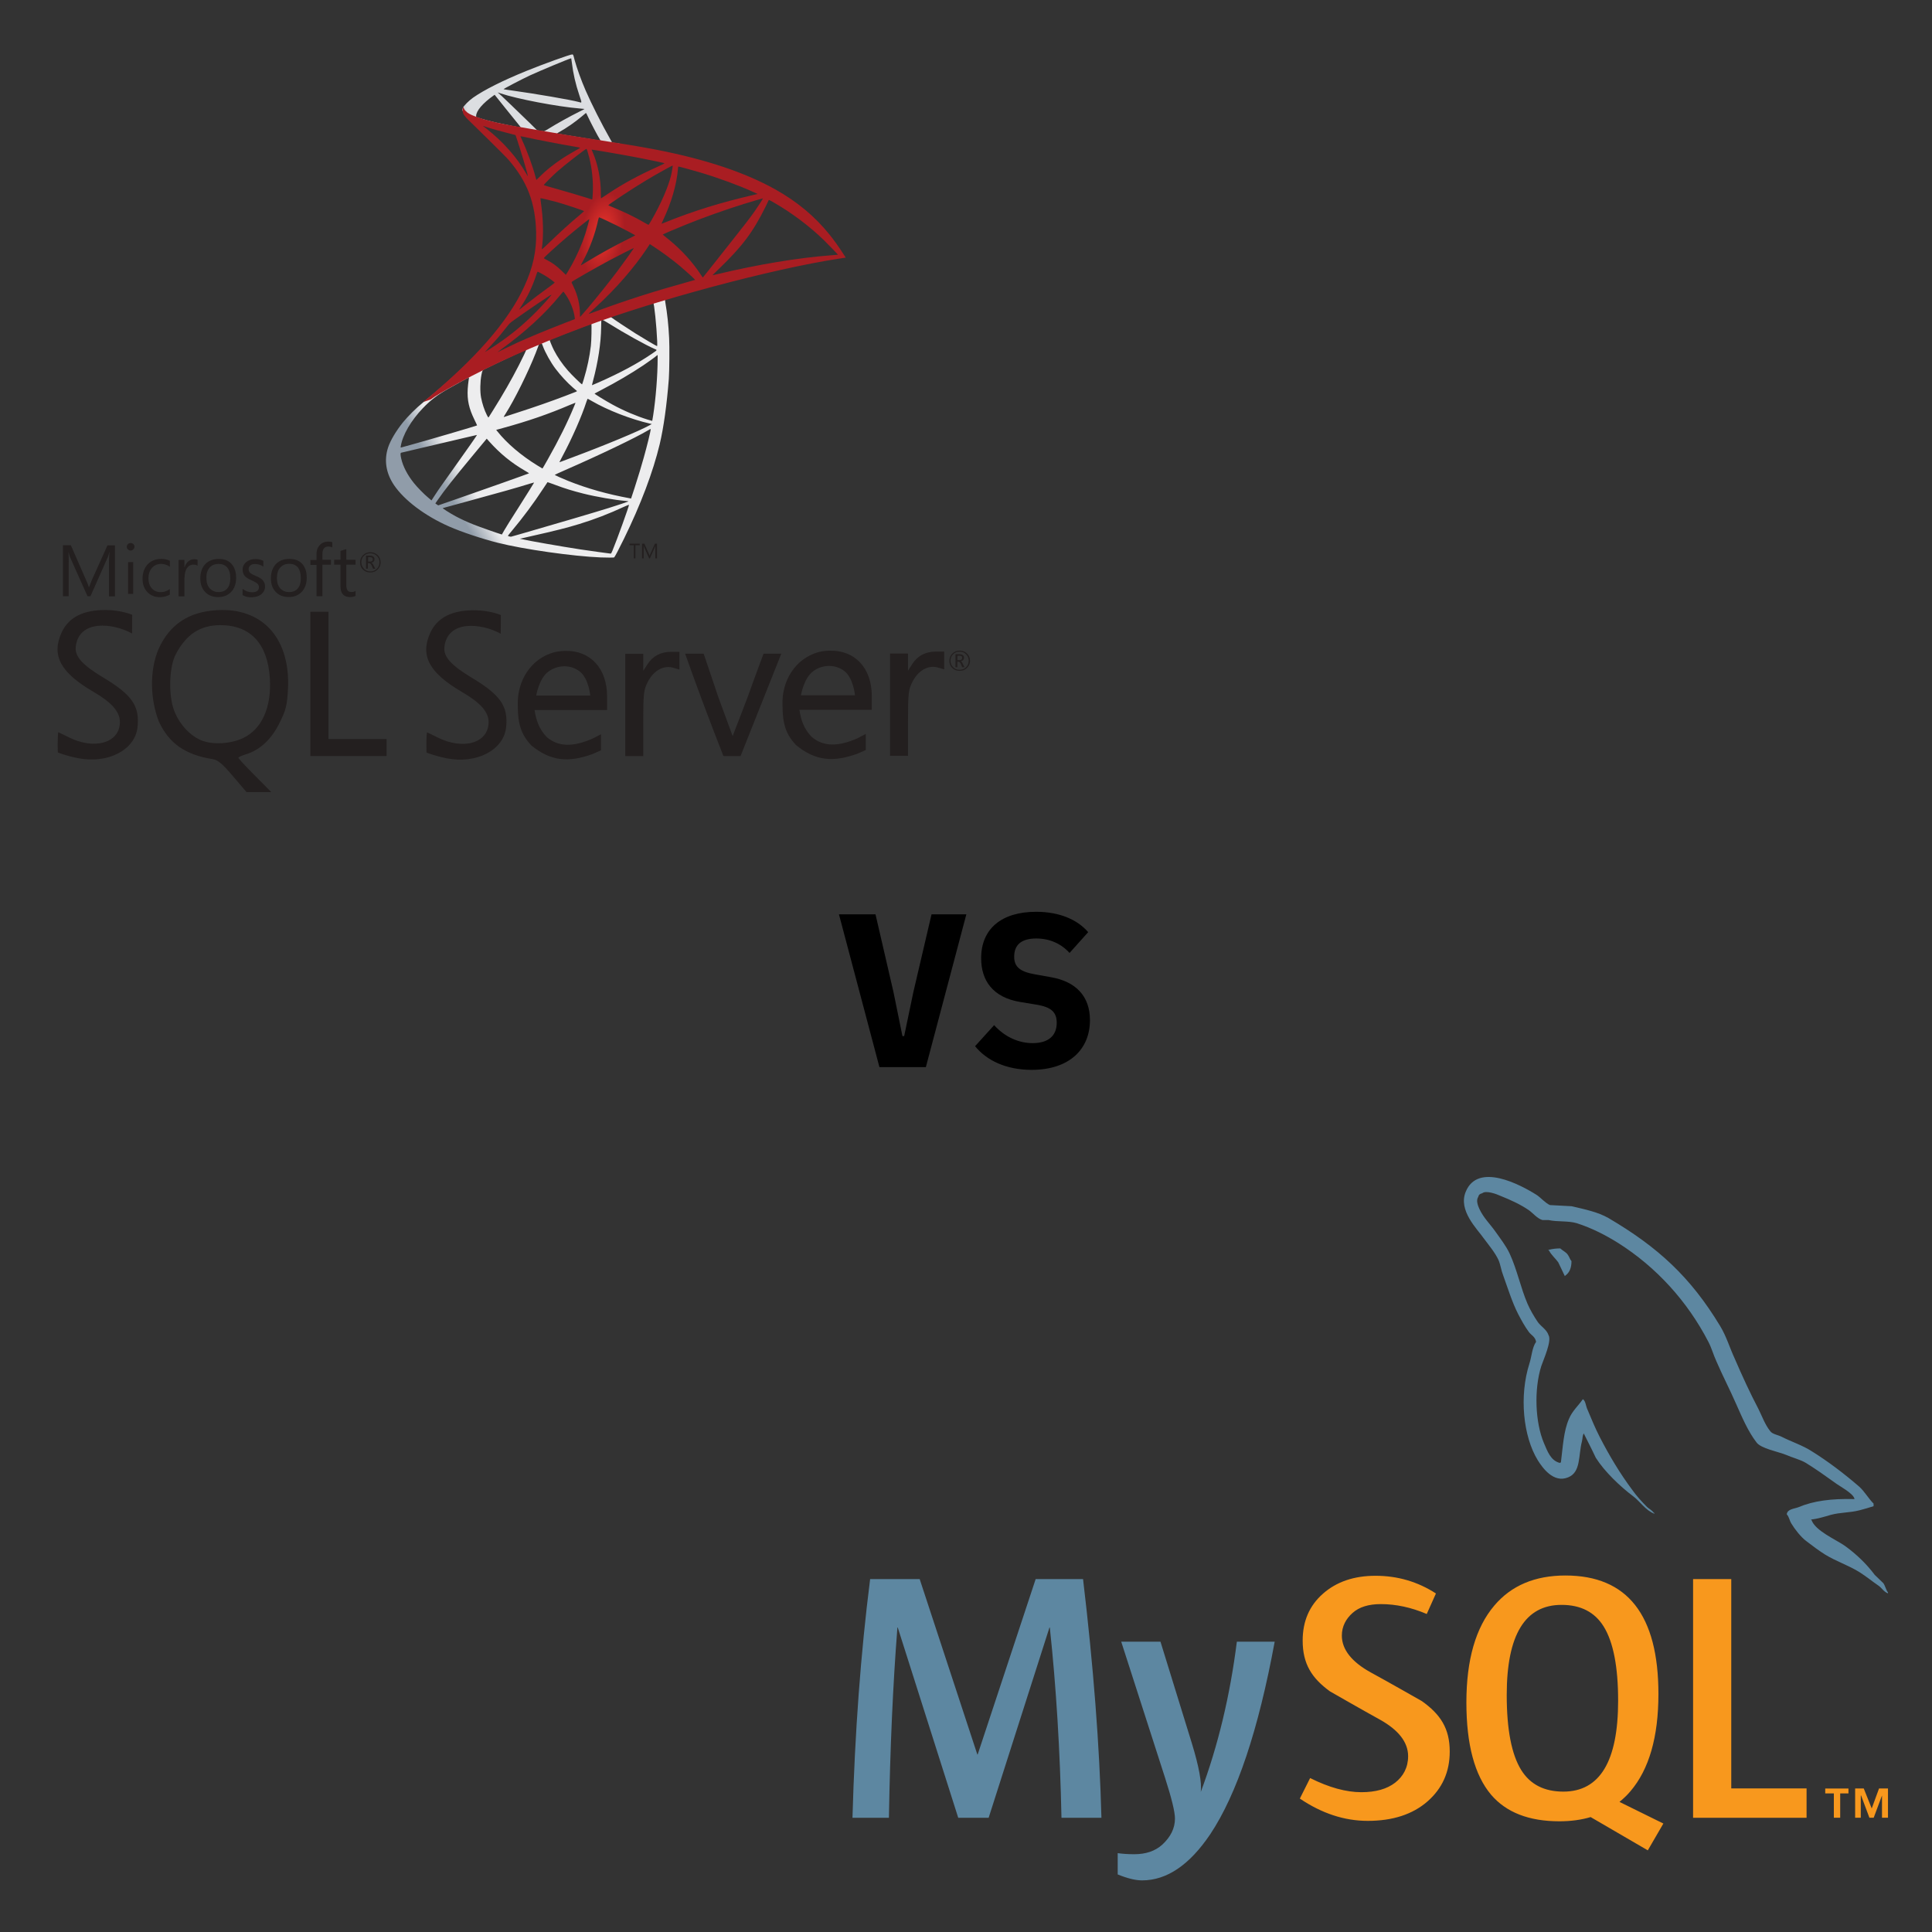 <?xml version="1.0" encoding="utf-8"?>
<!-- Generator: Adobe Illustrator 26.0.0, SVG Export Plug-In . SVG Version: 6.00 Build 0)  -->
<svg version="1.1" id="Capa_1" xmlns="http://www.w3.org/2000/svg" xmlns:xlink="http://www.w3.org/1999/xlink" x="0px" y="0px"
	 viewBox="0 0 500 500" style="enable-background:new 0 0 500 500;" xml:space="preserve">
<rect x="0" y="0" width="500" height="500" fill="#333333" stroke="none"/>
<style type="text/css">
	.st0{fill:url(#SVGID_1_);}
	.st1{fill:url(#SVGID_00000016075179919116204050000013102166751248975785_);}
	.st2{fill:url(#SVGID_00000119103388937553057040000010028128262004666558_);}
	.st3{fill:#231F1F;}
	.st4{fill:#5D87A1;}
	.st5{fill:#F8981D;}
</style>
<g transform="matrix(.569 0 0 .569 199.451 -82.735)">
	
		<linearGradient id="SVGID_1_" gradientUnits="userSpaceOnUse" x1="-20085.865" y1="-17051.791" x2="-20006.447" y2="-17098.719" gradientTransform="matrix(0.119 0 0 0.119 2244.451 2401.062)">
		<stop  offset="0" style="stop-color:#909CA9"/>
		<stop  offset="1" style="stop-color:#EDEDEE"/>
	</linearGradient>
	<path class="st0" d="M-42.96,276.99l-45.83,14.97l-39.87,17.6l-11.16,2.94c-2.84,2.7-5.82,5.44-9.04,8.21
		c-3.53,3.05-6.82,5.82-9.35,7.83c-2.81,2.22-6.96,6.37-9.08,9.01c-3.15,3.95-5.65,8.14-6.72,11.36c-1.91,5.82-0.97,11.71,2.7,17.15
		c4.71,6.93,14.1,13.99,25.05,18.81c5.58,2.46,14.97,5.61,22.03,7.38c11.74,2.98,34.47,6.2,46.97,6.69c2.53,0.1,5.92,0.1,6.06,0
		c0.28-0.17,2.22-3.88,4.47-8.49c7.69-15.69,13.23-30.42,16.25-42.99c1.8-7.62,3.22-17.77,4.16-29.79
		c0.24-3.36,0.35-14.62,0.14-18.43c-0.31-6.24-0.87-11.29-1.73-16.25c-0.14-0.73-0.17-1.39-0.1-1.42c0.14-0.1,0.55-0.24,6.2-1.87
		L-42.96,276.99L-42.96,276.99L-42.96,276.99L-42.96,276.99z M-53.42,283.12c0.42,0,1.52,10.63,1.8,17.36
		c0.07,1.42,0.03,2.36-0.03,2.36c-0.28,0-5.85-3.29-9.84-5.78c-3.46-2.18-10.05-6.55-11.09-7.38c-0.35-0.24-0.31-0.28,2.53-1.25
		C-65.23,286.8-53.8,283.12-53.42,283.12z M-76.77,290.82c0.31,0,1.11,0.45,3.01,1.63c7.14,4.47,16.84,9.87,20.99,11.67
		c1.28,0.55,1.42,0.35-1.52,2.36c-6.3,4.3-14.17,8.52-23.8,12.78c-1.7,0.76-3.12,1.35-3.15,1.35c-0.07,0,0.14-0.87,0.42-1.91
		c2.32-8.63,3.64-17.36,3.71-24.35c0.03-3.46,0.03-3.46,0.35-3.57C-76.84,290.82-76.8,290.82-76.77,290.82L-76.77,290.82z
		 M-81.58,292.65c0.21,0.21,0.07,7.97-0.21,10.08c-0.62,5.06-1.59,9.77-3.19,15.07c-0.38,1.28-0.73,2.36-0.8,2.42
		c-0.14,0.17-4.89-4.47-6.44-6.27c-2.7-3.12-4.81-6.24-6.37-9.28c-0.8-1.56-2.04-4.61-1.94-4.71
		C-99.98,299.58-81.72,292.51-81.58,292.65L-81.58,292.65z M-104.24,301.55c0.03,0,0.07,0,0.1,0.03c0.07,0.07,0.31,0.62,0.52,1.25
		c1.11,3.01,3.6,7.45,5.75,10.29c2.36,3.12,5.44,6.44,8,8.63c0.83,0.69,1.59,1.35,1.7,1.45c0.21,0.21,0.28,0.17-5.37,2.32
		c-6.55,2.49-13.68,4.99-21.86,7.62c-1.95,0.63-3.9,1.26-5.85,1.91c-0.31,0.1-0.21-0.07,0.69-1.49
		c4.05-6.34,10.22-18.78,13.68-27.58c0.59-1.52,1.18-3.05,1.28-3.39c0.14-0.49,0.31-0.66,0.76-0.9
		C-104.58,301.62-104.34,301.55-104.24,301.55L-104.24,301.55z M-111.17,304.43c0.1,0.07-1.66,3.78-3.4,7.17
		c-3.36,6.55-7.03,12.99-11.95,20.82c-0.83,1.35-1.63,2.6-1.73,2.74c-0.17,0.24-0.24,0.17-0.8-0.9c-1.18-2.32-2.15-5.3-2.67-8.04
		c-0.52-2.7-0.42-7.41,0.17-10.32c0.45-2.15,0.42-2.11,1.45-2.63C-125.65,311.01-111.3,304.29-111.17,304.43L-111.17,304.43z
		 M-51.41,306.85v1.45c0,7.73-0.83,18.33-2.04,26.05c-0.21,1.35-0.38,2.46-0.42,2.49c0,0-1-0.28-2.18-0.62
		c-5.2-1.63-10.84-4.02-15.94-6.82c-3.36-1.84-8.24-4.85-8.11-4.99c0.03-0.03,1.49-0.8,3.19-1.7c6.79-3.53,13.3-7.34,18.95-11.12
		c2.11-1.42,5.3-3.71,5.99-4.33L-51.41,306.85L-51.41,306.85z M-137.32,317.11c0.14,0,0.1,0.28-0.1,1.52
		c-0.14,0.9-0.31,2.56-0.38,3.71c-0.28,5.06,0.55,8.8,3.05,13.93c0.69,1.42,1.25,2.6,1.21,2.63c-0.24,0.21-23.18,6.93-30.38,8.9
		c-2.15,0.59-4.02,1.11-4.16,1.14c-0.24,0.07-0.28,0.04-0.17-0.55c0.8-5.09,4.68-11.74,10.08-17.36c3.6-3.74,6.48-5.92,11.4-8.73
		c3.53-2.01,8.97-5.02,9.39-5.16C-137.39,317.11-137.36,317.11-137.32,317.11L-137.32,317.11z M-83.28,326.77
		c0.03-0.03,0.87,0.42,1.87,1c7.41,4.3,17.74,8.28,26.54,10.32l0.8,0.17l-1.11,0.62c-4.61,2.56-19.75,8.87-35.23,14.65
		c-2.25,0.83-4.47,1.66-4.89,1.84c-0.42,0.17-0.8,0.28-0.8,0.24c0-0.04,0.62-1.25,1.42-2.74c4.33-8.11,8.7-17.98,10.91-24.84
		C-83.49,327.4-83.31,326.81-83.28,326.77L-83.28,326.77z M-88.79,328.57c0.04,0.04-0.24,0.76-0.59,1.59
		c-3.01,7.31-6.96,15.28-12.02,24.22c-1.28,2.29-2.36,4.12-2.39,4.12c-0.03,0-1.07-0.62-2.32-1.39
		c-7.34-4.5-13.86-10.05-18.12-15.42l-0.62-0.76l3.15-0.87c11.29-3.08,20.89-6.41,30.42-10.5
		C-89.93,329.03-88.82,328.57-88.79,328.57z M-54.56,340.53C-54.56,340.53-54.53,340.56-54.56,340.53c0.03,0.8-1.73,7.93-3.19,13.09
		c-1.21,4.33-2.25,7.73-4.16,13.72c-0.83,2.63-1.56,4.82-1.59,4.82c-0.03,0-0.24-0.03-0.45-0.1c-10.29-1.87-19.5-4.47-28.16-7.93
		c-2.43-0.97-5.89-2.53-6.1-2.7c-0.07-0.07,2.01-1.04,4.64-2.18c15.76-6.89,32.11-14.72,37.73-18.08
		C-55.18,340.73-54.66,340.53-54.56,340.53L-54.56,340.53z M-133.58,343.23c0.07,0.07-4.33,6.41-10.5,15.03
		c-2.15,3.01-4.64,6.55-5.58,7.86c-0.94,1.32-2.36,3.4-3.15,4.64l-1.46,2.25l-1.56-1.32c-1.84-1.52-5.02-4.78-6.44-6.58
		c-2.98-3.71-4.99-7.62-5.79-11.19c-0.38-1.66-0.38-2.49-0.04-2.6c0.52-0.14,9.77-2.32,18.43-4.33c4.82-1.11,10.39-2.42,12.4-2.91
		C-135.24,343.61-133.61,343.23-133.58,343.23L-133.58,343.23z M-129.15,344.93l1.11,1.25c4.99,5.58,10.08,9.7,16.25,13.3
		c1.11,0.62,1.94,1.18,1.87,1.21c-0.24,0.17-21.41,7.69-31.21,11.08c-5.51,1.94-10.05,3.5-10.08,3.5c-0.03,0-0.35-0.21-0.69-0.45
		l-0.62-0.45l1-1.45c3.26-4.71,7.34-9.87,16.25-20.61L-129.15,344.93L-129.15,344.93z M-101.5,364.71c0.03-0.03,1.56,0.52,3.43,1.21
		c4.5,1.7,8.07,2.77,12.85,3.98c5.89,1.49,14.41,2.94,19.43,3.36c0.76,0.07,1.18,0.14,1.04,0.24c-0.24,0.14-5.33,1.84-9.08,3.01
		c-5.96,1.87-24.15,7.24-38.97,11.5c-2.74,0.8-5.09,1.46-5.23,1.49c-0.35,0.07-1.49-0.24-1.49-0.38c0-0.07,0.83-1.14,1.84-2.32
		c4.99-5.96,9.94-12.61,14.06-18.91C-102.47,366.16-101.5,364.74-101.5,364.71L-101.5,364.71z M-107.6,364.88
		c0.03,0.03-2.42,3.98-6.72,10.77c-1.84,2.88-3.88,6.13-4.61,7.27c-0.69,1.11-1.73,2.84-2.32,3.81l-1,1.77l-0.52-0.14
		c-1.25-0.35-10.01-3.43-12.33-4.37c-2.88-1.14-5.85-2.53-8.07-3.71c-2.77-1.49-6.24-3.71-5.96-3.78c0.07-0.03,4.82-1.32,10.53-2.88
		c15.17-4.12,23.59-6.51,29.1-8.24C-108.5,365.09-107.63,364.85-107.6,364.88L-107.6,364.88z M-64.47,375h0.03
		c0.14,0.35-5.47,15.94-7.52,20.85c-0.45,1.11-0.62,1.39-0.87,1.35c-0.59-0.03-8.73-1.18-13.68-1.9
		c-8.63-1.32-23.11-3.85-26.74-4.68l-0.83-0.17l5.16-1.18c11.09-2.49,16.42-3.85,21.82-5.51c6.82-2.08,13.58-4.68,20.4-7.86
		C-65.61,375.41-64.71,375.03-64.47,375L-64.47,375z"/>
	
		<linearGradient id="SVGID_00000155133579718085043660000001842538774590028672_" gradientUnits="userSpaceOnUse" x1="-20082.732" y1="-18606.18" x2="-20018.83" y2="-18606.18" gradientTransform="matrix(0.119 0 0 0.119 2244.451 2401.062)">
		<stop  offset="0" style="stop-color:#939FAB"/>
		<stop  offset="1" style="stop-color:#DCDEE1"/>
	</linearGradient>
	<path style="fill:url(#SVGID_00000155133579718085043660000001842538774590028672_);" d="M-90.21,170.15
		c-0.76-0.1-13.06,4.33-20.99,7.55c-10.7,4.37-19.02,8.52-24.15,12.12c-1.91,1.35-4.3,3.74-4.68,4.68
		c-0.14,0.35-0.21,0.76-0.21,1.18l4.64,4.4l11.05,3.53l26.29,4.71l30.07,5.16l0.31-2.6c-0.1,0-0.17-0.03-0.28-0.03l-3.95-0.62
		l-0.8-1.42c-4.09-7.21-8.59-16.14-11.22-22.17c-2.04-4.68-3.98-10.08-5.06-13.96C-89.76,170.33-89.83,170.19-90.21,170.15
		L-90.21,170.15L-90.21,170.15L-90.21,170.15z M-90.76,171.92h0.04c0.03,0.03,0.17,1,0.31,2.15c0.59,4.85,1.66,9.53,3.36,14.58
		c1.28,3.81,1.28,3.6-0.21,3.15c-3.53-0.97-19.36-3.71-30.83-5.3c-1.84-0.24-3.4-0.49-3.4-0.52c-0.14-0.14,8.28-4.54,11.99-6.27
		C-104.76,177.53-91.73,172.1-90.76,171.92L-90.76,171.92z M-124.16,187.44l1.35,0.45c7.34,2.49,25.81,6.03,35.99,6.86
		c1.14,0.1,2.11,0.21,2.15,0.21c0.03,0.03-0.93,0.55-2.18,1.14c-4.92,2.46-10.32,5.47-14.06,7.79c-1.11,0.69-2.11,1.25-2.25,1.25
		c-0.14,0-0.87-0.14-1.63-0.24l-1.39-0.21l-3.46-3.4c-6.1-5.92-10.88-10.5-12.71-12.23L-124.16,187.44z M-125.54,188.52l4.88,6.1
		c2.67,3.36,5.37,6.65,5.96,7.38c0.59,0.73,1.07,1.32,1.04,1.35c-0.14,0.1-7.07-1.25-10.74-2.08c-3.78-0.87-5.33-1.28-7.66-2.01
		l-1.91-0.62v-0.49c0.03-2.32,2.98-5.79,7.97-9.32L-125.54,188.52L-125.54,188.52z M-84.04,196.83c0.14,0,0.31,0.31,0.73,1.25
		c1.18,2.6,4.85,9.6,5.75,10.95c0.28,0.45,0.76,0.49-4.12-0.31c-11.74-1.91-15.52-2.53-15.52-2.6c0-0.03,0.35-0.28,0.8-0.52
		c3.64-2.01,7.31-4.57,10.57-7.31c0.8-0.66,1.52-1.28,1.66-1.39C-84.15,196.83-84.08,196.8-84.04,196.83L-84.04,196.83z"/>
	
		<radialGradient id="SVGID_00000170252610354880377270000008452558883776479926_" cx="-3868.053" cy="-9998.787" r="84.843" gradientTransform="matrix(-0.114 -0.017 0.035 -0.228 -167.511 -2093.499)" gradientUnits="userSpaceOnUse">
		<stop  offset="0" style="stop-color:#EE352C"/>
		<stop  offset="1" style="stop-color:#A91D22"/>
	</radialGradient>
	<path style="fill:url(#SVGID_00000170252610354880377270000008452558883776479926_);" d="M-139.78,194.02c0,0-0.76,1.21-0.03,3.01
		c0.45,1.11,1.77,2.46,3.26,3.85c0,0,15.42,15.03,17.29,17.18c8.52,9.84,12.23,19.54,12.58,32.91c0.21,8.59-1.42,16.14-5.47,24.91
		c-7.21,15.73-22.41,33.08-45.87,52.34l3.43-1.14c2.22-1.66,5.23-3.43,12.3-7.31c16.32-8.94,34.68-17.15,57.19-25.6
		c32.42-12.19,85.74-26.47,116.09-31.11l3.15-0.49l-0.49-0.76c-2.77-4.3-4.68-6.96-6.96-9.8c-6.65-8.24-14.72-14.93-24.6-20.47
		c-13.58-7.59-31.14-13.51-53.38-17.91c-4.19-0.83-13.41-2.43-20.89-3.57c-15.87-2.46-26.12-4.16-37.41-6.1
		c-4.05-0.69-10.12-1.73-14.13-2.6c-2.08-0.45-6.06-1.39-9.18-2.46C-135.42,197.94-139.02,196.97-139.78,194.02L-139.78,194.02z
		 M-130.84,202.68c0.03-0.03,0.59,0.17,1.32,0.42c1.32,0.45,3.01,0.97,5.02,1.52c1.52,0.42,3.04,0.82,4.57,1.21
		c2.08,0.52,3.81,1,3.84,1c0.24,0.24,3.74,11.43,4.92,15.73c0.45,1.63,0.8,3.01,0.76,3.01c-0.04,0.04-0.42-0.55-0.87-1.35
		c-4.05-7.14-10.46-14.38-17.88-20.2C-130.12,203.34-130.84,202.72-130.84,202.68L-130.84,202.68z M-113.8,207.4
		c0.17,0,0.94,0.1,1.87,0.31c5.89,1.32,16.46,3.33,23.21,4.47c1.14,0.17,2.04,0.38,2.04,0.45c0,0.07-0.42,0.31-0.94,0.59
		c-1.14,0.59-5.75,3.33-7.27,4.36c-3.85,2.56-7.31,5.33-9.8,7.83c-1,1-1.87,1.84-1.87,1.84s-0.21-0.59-0.38-1.32
		c-1.25-4.82-3.85-11.95-6.2-16.97c-0.38-0.8-0.69-1.52-0.69-1.59C-113.83,207.43-113.83,207.4-113.8,207.4L-113.8,207.4z
		 M-83.8,213.11c0.21,0.07,0.55,1.25,1.25,3.85c1.28,5.02,1.87,10.64,1.66,15.87c-0.07,1.45-0.14,2.81-0.21,2.98l-0.1,0.35
		l-1.8-0.59c-3.71-1.18-9.73-2.94-14.9-4.4c-2.95-0.8-5.33-1.52-5.33-1.59c0-0.21,4.3-4.5,6.13-6.13
		C-93.6,220.35-84.11,213.01-83.8,213.11L-83.8,213.11z M-81.41,213.46c0.1-0.1,14.34,2.36,20.82,3.6
		c4.82,0.94,11.81,2.39,12.23,2.56c0.21,0.07-0.52,0.48-2.84,1.52c-9.15,4.12-15.94,7.83-22.69,12.33
		c-1.77,1.18-3.26,2.15-3.29,2.15c-0.03,0-0.07-1-0.07-2.22c0-6.58-1.32-13.23-3.74-18.85C-81.24,214.01-81.44,213.49-81.41,213.46z
		 M-44.58,220.73c0.1,0.1-0.35,2.91-0.76,4.57c-1.25,5.16-4.61,12.82-8.73,20.02c-0.73,1.28-1.39,2.32-1.46,2.36
		c-0.07,0.03-1-0.49-2.08-1.11c-4.02-2.36-8.59-4.57-13.58-6.65c-1.39-0.59-2.6-1.07-2.63-1.14c-0.24-0.21,10.91-7.59,16.8-11.12
		C-52.34,224.82-44.72,220.59-44.58,220.73L-44.58,220.73z M-41.95,221.15c0.31,0,6.62,1.73,9.91,2.7
		c8.14,2.43,17.49,5.85,23.59,8.63l2.53,1.14l-1.77,0.42c-14.9,3.43-27.64,7.38-39.94,12.37c-1,0.42-1.91,0.76-1.97,0.76
		c-0.07,0,0.28-0.8,0.73-1.77c3.71-7.86,6.1-16.07,6.69-23.07C-42.16,221.67-42.06,221.15-41.95,221.15L-41.95,221.15z
		 M-104.72,235.56c0.1-0.1,4.92,1.04,7.52,1.77c3.95,1.11,12.33,3.91,12.33,4.12c0,0.03-0.94,0.83-2.04,1.8
		c-4.54,3.78-8.9,7.76-14.13,12.82c-1.56,1.49-2.88,2.7-2.94,2.7c-0.07,0-0.1-0.21-0.07-0.49c0.8-5.82,0.62-13.3-0.48-20.89
		C-104.65,236.43-104.76,235.59-104.72,235.56z M-3.53,235.66c0.07,0.07-2.22,3.67-3.67,5.72c-2.08,2.98-5.13,6.93-12.02,15.59
		c-3.64,4.57-7.73,9.73-9.08,11.47c-1.39,1.73-2.53,3.19-2.56,3.19c-0.03,0-0.48-0.62-0.97-1.39c-3.88-5.82-8.52-10.91-14.03-15.49
		c-1.04-0.87-2.18-1.8-2.56-2.08c-0.38-0.28-0.69-0.55-0.69-0.59c0-0.1,5.89-2.63,10.36-4.43c7.83-3.19,18.5-7,26.5-9.46
		C-8.07,236.88-3.6,235.59-3.53,235.66L-3.53,235.66z M-0.86,236.36c0.14-0.03,0.97,0.38,1.97,0.97
		c8.42,4.82,16.66,11.02,23.18,17.39c1.84,1.8,6.37,6.51,6.3,6.55c0,0-1.59,0.14-3.46,0.28c-14.58,1.11-33.26,4.19-51.2,8.52
		c-1.21,0.28-2.29,0.52-2.36,0.52c-0.07,0,1.28-1.35,2.98-2.98c10.53-10.15,15.35-16.56,21.03-27.99
		C-1.63,237.92-0.93,236.46-0.86,236.36C-0.9,236.36-0.9,236.36-0.86,236.36L-0.86,236.36z M-78.01,244.26
		c0.49,0.1,4.99,2.22,8.38,3.91c3.12,1.56,7.79,4.05,8.04,4.26c0.03,0.03-1.63,0.9-3.67,1.91c-6.51,3.26-12.09,6.34-17.91,9.87
		c-1.66,1-3.05,1.84-3.08,1.84c-0.14,0-0.1-0.14,0.83-1.84c3.12-5.68,5.61-12.47,7.03-19.09C-78.26,244.6-78.12,244.26-78.01,244.26
		L-78.01,244.26z M-82.52,245.09c0.1,0.1-1.07,4.36-1.8,6.69c-1.42,4.4-3.81,9.91-6.13,14.06c-0.55,0.97-1.39,2.39-1.84,3.19
		l-0.87,1.39l-1.94-1.87c-2.25-2.18-4.09-3.53-6.44-4.75c-0.94-0.48-1.66-0.9-1.66-0.97c0-0.28,5.92-5.65,10.46-9.53
		C-89.48,250.49-82.62,244.98-82.52,245.09L-82.52,245.09z M-54.98,256.42l1.7,1.11c3.88,2.53,8.45,5.89,11.95,8.83
		c1.97,1.63,5.78,5.06,6.55,5.89l0.42,0.45l-2.81,0.8c-15.87,4.4-28.13,8.31-42.44,13.58c-1.59,0.59-2.94,1.07-3.05,1.07
		c-0.21,0-0.38,0.17,3.19-3.12c9.15-8.42,17.25-17.7,23.28-26.74L-54.98,256.42L-54.98,256.42z M-62.22,258.22
		c0.07,0.07-4.68,6.75-7.52,10.53c-3.39,4.5-9.42,12.06-13.58,16.97c-1.73,2.04-3.22,3.74-3.29,3.78c-0.1,0.03-0.14-0.48-0.14-1.28
		c0-4.19-1.07-8.66-2.94-12.47c-0.8-1.59-0.94-1.97-0.76-2.15c0.66-0.59,10.74-6.34,17.11-9.77
		C-69.04,261.54-62.32,258.15-62.22,258.22L-62.22,258.22z M-106,268.96c0.1,0,0.9,0.42,1.8,0.9c2.22,1.21,4.19,2.56,5.96,4.02
		c0.07,0.07-0.83,0.8-2.01,1.66c-3.29,2.36-8.28,6.13-11.19,8.45c-3.05,2.43-3.15,2.49-2.81,1.97c2.29-3.5,3.43-5.47,4.64-8
		c1.07-2.25,2.15-4.92,2.91-7.24C-106.42,269.72-106.07,268.96-106,268.96L-106,268.96z M-94.33,278.1
		c0.17-0.03,0.38,0.28,1.32,1.66c1.97,2.94,3.5,6.89,3.88,10.08l0.07,0.69l-4.75,1.84c-8.49,3.29-16.32,6.55-21.62,8.97
		c-1.49,0.69-4.09,1.94-5.78,2.77c-1.7,0.87-3.08,1.52-3.08,1.49c0-0.03,1.07-0.83,2.39-1.8c10.36-7.52,19.33-15.76,26.05-24.01
		c0.73-0.87,1.39-1.66,1.45-1.7L-94.33,278.1L-94.33,278.1z M-99.7,279.42c0.14,0.14-3.81,4.61-6.51,7.34
		c-6.69,6.82-13.3,12.16-21.51,17.36c-1.04,0.66-1.97,1.25-2.08,1.32c-0.24,0.14,0.07-0.21,3.67-4.12c2.29-2.46,4.02-4.54,5.99-7.1
		c1.32-1.7,1.56-1.94,3.46-3.29C-111.58,287.25-99.84,279.28-99.7,279.42z"/>
</g>
<path class="st3" d="M57.37,157.87c-0.36,0-0.73,0.03-1.09,0.03c-7.34,0.39-12.3,3.62-15.19,9.94c-2.48,5.71-2.21,13.17,0.03,18.91
	c2.6,5.61,6.8,8.57,13.8,9.69c1.48,0.24,2.48,1.06,5.35,4.41L63.8,205h6.41l-4.26-4.3c-2.36-2.36-4.26-4.41-4.26-4.59
	c0-0.18,0.9-0.57,1.99-0.91c3.6-1.09,6.58-3.87,8.67-8.12c1.69-3.42,1.93-4.48,2.18-8.73C75.16,165.69,68.48,157.78,57.37,157.87
	L57.37,157.87L57.37,157.87z M62.98,190.98c-3.12,1.51-7.65,1.81-10.6,0.73c-3.06-1.12-6.01-4.3-7.34-7.89
	c-1.48-3.93-1.27-11.18,0.42-14.44c2.72-5.2,6.32-7.59,11.57-7.59c7.79,0,12.23,4.77,12.81,13.75
	C70.3,183.03,67.79,188.65,62.98,190.98L62.98,190.98z M173.69,168.69c-2.69,0-4.75,1.09-6.13,3.23l-1.09,1.7v-4.41h-4.65v26.47
	h4.65v-8.46c0-7.74,0.1-8.64,1.18-10.76c1.49-2.9,4.05-4.35,6.53-3.66l1.66,0.49v-4.59L173.69,168.69L173.69,168.69L173.69,168.69z
	 M146.36,168.45c-0.91,0-1.88,0.12-2.84,0.33c-6.23,1.63-9.73,7.59-9.52,13.72c0,5.13,1,7.7,3.47,10.39
	c5.08,4.16,9.67,4.5,15.86,2.26c1.06-0.45,2.21-0.97,2.21-0.97v-4.16l-2.21,1.14c-5.01,2.18-8.79,2.18-11.81-0.39
	c-1.93-1.96-2.78-4.32-3.17-7.01h18.76v-3.57C157.11,172.92,152.73,168.33,146.36,168.45L146.36,168.45L146.36,168.45z
	 M138.77,180.05c0,0,0.69-4.54,3.26-6.32c1.24-0.87,2.66-1.3,4.05-1.3c1.39,0,2.78,0.45,3.93,1.33c2.36,1.81,2.75,6.25,2.75,6.25
	h-13.99L138.77,180.05L138.77,180.05L138.77,180.05z M26.61,175.28c-5.04-3.06-7.28-5.26-7.01-7.86c0.78-7.19,9.67-6.19,14.58-3.47
	l0.03-4.84c0,0-2.72-1.18-6.62-1.24c-5.98-0.09-9.85,1.87-11.66,5.86c-2.66,5.89-0.3,10.33,8.21,15.28c4.78,2.78,6.89,5.2,6.89,7.83
	c0,5.44-6.56,7.34-13.32,3.93c-1.39-0.69-2.57-1.27-2.63-1.27c-0.24,1.54-0.12,5.23-0.12,5.23s2.08,0.87,5.2,1.48
	c7.73,1.54,14.77-2.09,15.43-7.97C36.19,182.7,34.19,179.8,26.61,175.28L26.61,175.28L26.61,175.28z M214.87,168.38
	c-0.91,0-1.87,0.12-2.88,0.34c-6.22,1.63-9.72,7.59-9.48,13.72c0,5.13,0.99,7.67,3.47,10.36c5.08,4.17,9.67,4.5,15.89,2.27
	c1.05-0.45,2.2-0.96,2.2-0.96v-4.17l-2.2,1.15c-5.02,2.18-8.8,2.18-11.81-0.39c-1.94-1.96-2.78-4.29-3.17-7.01h18.73v-3.57
	c0-7.24-4.38-11.84-10.75-11.72L214.87,168.38L214.87,168.38z M207.28,179.99c0,0,0.7-4.53,3.27-6.35c1.23-0.88,2.65-1.3,4.04-1.3
	c1.39,0,2.78,0.45,3.93,1.33c2.36,1.81,2.75,6.28,2.75,6.28h-13.99L207.28,179.99L207.28,179.99z M122.01,175.34
	c-5.04-3.05-7.27-5.26-7-7.86c0.78-7.19,9.67-6.19,14.58-3.47l0.03-4.84c0,0-2.72-1.18-6.62-1.23c-5.98-0.09-9.85,1.87-11.66,5.86
	c-2.66,5.89-0.27,10.33,8.22,15.28c4.77,2.78,6.89,5.16,6.89,7.79c0,5.44-6.55,7.37-13.32,3.92c-1.39-0.69-2.56-1.26-2.63-1.26
	c-0.24,1.54-0.12,5.23-0.12,5.23s2.05,0.84,5.16,1.48c7.74,1.55,14.78-2.08,15.44-7.97C131.56,182.77,129.56,179.87,122.01,175.34
	L122.01,175.34L122.01,175.34z M242.21,168.63c-2.69,0-4.77,1.09-6.13,3.24l-1.09,1.69v-4.41h-4.65v26.46h4.65v-8.46
	c0-7.73,0.09-8.64,1.18-10.75c1.49-2.9,4.05-4.35,6.53-3.65l1.66,0.48v-4.6L242.21,168.63L242.21,168.63z M85.01,175.18v-16.86
	h-4.69v37.34h19.73v-4.41H85.01L85.01,175.18L85.01,175.18z M193.48,180.44l-3.87,10.06l-3.72-10.12l-3.78-11.21h-4.8
	c3.11,8.82,6.5,17.79,9.91,26.49c1.48,0.03,2.96,0,4.44,0l5.22-13.11l5.32-13.38h-4.59C197.62,169.18,195.59,174.49,193.48,180.44
	L193.48,180.44L193.48,180.44z M95.82,148.15c0.76,0,1.39-0.24,1.91-0.76c0.51-0.51,0.78-1.12,0.78-1.87c0-0.76-0.27-1.39-0.78-1.87
	c-0.52-0.48-1.12-0.73-1.87-0.73c-0.76,0-1.39,0.24-1.91,0.76c-0.52,0.51-0.76,1.14-0.76,1.87c0,0.76,0.24,1.39,0.76,1.87
	C94.43,147.9,95.06,148.15,95.82,148.15L95.82,148.15L95.82,148.15z M94.16,143.86c0.45-0.45,1-0.66,1.7-0.66
	c0.66,0,1.21,0.21,1.66,0.66c0.45,0.45,0.69,1,0.69,1.66c0,0.67-0.24,1.24-0.69,1.69c-0.46,0.45-1,0.67-1.66,0.67
	c-0.67,0-1.21-0.21-1.66-0.67c-0.45-0.45-0.69-1.03-0.69-1.69C93.5,144.85,93.7,144.31,94.16,143.86z M95.27,145.76h0.3
	c0.22,0,0.43,0.21,0.61,0.6l0.36,0.82h0.57l-0.45-0.91c-0.18-0.36-0.36-0.57-0.58-0.63c0.27-0.06,0.48-0.15,0.63-0.33
	c0.15-0.16,0.21-0.37,0.21-0.61c0-0.28-0.09-0.48-0.27-0.64c-0.21-0.17-0.54-0.27-0.97-0.27h-0.96v3.38h0.48v-1.42L95.27,145.76
	L95.27,145.76z M95.27,144.19h0.42c0.3,0,0.52,0.06,0.64,0.15c0.11,0.09,0.15,0.21,0.15,0.42c0,0.39-0.24,0.58-0.69,0.58h-0.52
	L95.27,144.19L95.27,144.19L95.27,144.19z M17.79,145.46c0-1.18-0.03-2.05-0.06-2.57h0.03c0.12,0.61,0.27,1.06,0.39,1.36l4.5,10.06
	h0.76l4.5-10.15c0.12-0.28,0.24-0.69,0.39-1.27h0.03c-0.09,1-0.12,1.88-0.12,2.57v8.88h1.54v-13.2h-1.93l-4.14,9.18
	c-0.15,0.36-0.36,0.91-0.63,1.63h-0.06c-0.09-0.36-0.3-0.9-0.6-1.57l-4.05-9.27h-2.05v13.2h1.48v-8.85L17.79,145.46L17.79,145.46z
	 M33.14,145.48h1.33v8.22h-1.33V145.48z M33.8,142.47c0.28,0,0.51-0.09,0.69-0.28c0.18-0.18,0.31-0.42,0.31-0.69
	c0-0.27-0.09-0.51-0.3-0.69c-0.19-0.18-0.43-0.28-0.7-0.28c-0.27,0-0.51,0.09-0.69,0.28c-0.18,0.18-0.3,0.42-0.3,0.69
	c0,0.3,0.09,0.51,0.3,0.69C33.31,142.38,33.53,142.47,33.8,142.47L33.8,142.47L33.8,142.47z M43.95,153.89v-1.45
	c-0.73,0.54-1.51,0.81-2.32,0.81c-0.97,0-1.76-0.33-2.33-0.97c-0.57-0.63-0.88-1.51-0.88-2.6c0-1.14,0.3-2.05,0.94-2.74
	c0.61-0.67,1.39-1,2.36-1c0.79,0,1.54,0.24,2.24,0.73v-1.54c-0.63-0.33-1.36-0.49-2.18-0.49c-1.51,0-2.69,0.49-3.57,1.42
	c-0.87,0.94-1.32,2.21-1.32,3.74c0,1.36,0.39,2.51,1.21,3.39c0.85,0.9,1.93,1.36,3.26,1.36C42.38,154.52,43.22,154.31,43.95,153.89
	L43.95,153.89z M47.76,149.5c0-1.08,0.24-1.96,0.69-2.56c0.42-0.54,0.94-0.82,1.54-0.82c0.51,0,0.88,0.09,1.14,0.3v-1.57
	c-0.21-0.09-0.51-0.12-0.9-0.12c-0.54,0-1.03,0.18-1.45,0.52c-0.45,0.36-0.81,0.9-1.02,1.59h-0.03v-1.93h-1.51v9.42h1.51v-4.84
	H47.76z M56.43,154.53c1.42,0,2.56-0.46,3.41-1.36c0.85-0.9,1.27-2.11,1.27-3.62c0-1.54-0.39-2.72-1.18-3.6
	c-0.78-0.88-1.87-1.3-3.29-1.3c-1.42,0-2.56,0.42-3.41,1.24c-0.91,0.9-1.39,2.17-1.39,3.8c0,1.42,0.39,2.6,1.21,3.47
	C53.89,154.07,55.01,154.52,56.43,154.53L56.43,154.53L56.43,154.53z M54.28,146.85c0.58-0.61,1.33-0.91,2.27-0.91
	c0.97,0,1.7,0.3,2.24,0.91c0.54,0.63,0.81,1.54,0.81,2.75c0,1.15-0.24,2.05-0.76,2.66c-0.51,0.63-1.27,0.97-2.27,0.97
	c-0.97,0-1.72-0.34-2.3-0.97c-0.57-0.64-0.85-1.51-0.85-2.66C53.38,148.45,53.68,147.52,54.28,146.85L54.28,146.85z M67.72,153.71
	c0.57-0.51,0.88-1.14,0.88-1.93c0-0.69-0.24-1.27-0.69-1.72c-0.37-0.36-0.94-0.69-1.76-1.03c-0.73-0.3-1.18-0.58-1.42-0.79
	c-0.24-0.24-0.39-0.54-0.39-0.97c0-0.39,0.15-0.69,0.45-0.94c0.3-0.24,0.69-0.36,1.21-0.36c0.81,0,1.51,0.21,2.15,0.67v-1.51
	c-0.61-0.3-1.27-0.45-2.03-0.45c-0.97,0-1.79,0.27-2.39,0.78c-0.63,0.51-0.94,1.18-0.94,1.96c0,0.69,0.21,1.27,0.6,1.69
	c0.33,0.36,0.9,0.73,1.69,1.06c0.76,0.33,1.27,0.63,1.54,0.88c0.27,0.24,0.39,0.54,0.39,0.9c0,0.88-0.6,1.33-1.78,1.33
	c-0.91,0-1.72-0.3-2.45-0.9v1.63c0.66,0.4,1.45,0.58,2.32,0.58C66.24,154.53,67.11,154.25,67.72,153.71L67.72,153.71L67.72,153.71z
	 M74.91,144.64c-1.42,0-2.56,0.42-3.41,1.24c-0.9,0.9-1.39,2.17-1.39,3.8c0,1.42,0.39,2.6,1.21,3.47c0.85,0.91,1.96,1.36,3.38,1.36
	c1.45,0,2.56-0.46,3.41-1.37c0.85-0.9,1.27-2.11,1.27-3.62c0-1.54-0.39-2.72-1.18-3.6C77.4,145.06,76.31,144.64,74.91,144.64
	L74.91,144.64L74.91,144.64z M77.85,149.6c0,1.15-0.24,2.05-0.76,2.66c-0.51,0.63-1.27,0.97-2.27,0.97c-0.97,0-1.72-0.34-2.3-0.97
	c-0.57-0.64-0.85-1.51-0.85-2.66c0-1.21,0.3-2.15,0.91-2.78c0.57-0.6,1.33-0.91,2.27-0.91c0.94,0,1.69,0.3,2.23,0.91
	C77.57,147.48,77.84,148.39,77.85,149.6L77.85,149.6L77.85,149.6z M81.93,154.31h1.51v-8.16h2.21v-1.27h-2.21v-1.45
	c0-1.32,0.51-1.99,1.57-1.99c0.36,0,0.72,0.09,0.99,0.24v-1.36c-0.27-0.12-0.63-0.15-1.09-0.15c-0.81,0-1.48,0.24-2.02,0.76
	c-0.63,0.6-0.97,1.39-0.97,2.45v1.55h-1.59v1.27h1.59v8.13L81.93,154.31z M88.12,151.74c0,1.84,0.81,2.78,2.48,2.78
	c0.6,0,1.06-0.1,1.42-0.31v-1.3c-0.28,0.21-0.61,0.31-0.97,0.31c-0.51,0-0.87-0.12-1.08-0.4c-0.21-0.27-0.34-0.73-0.34-1.36v-5.32
	h2.39v-1.27h-2.39v-2.78c-0.52,0.18-1.03,0.33-1.51,0.48v2.29h-1.63v1.27h1.63L88.12,151.74L88.12,151.74z M250.24,169.11
	c-0.51-0.48-1.12-0.73-1.87-0.73c-0.76,0-1.39,0.24-1.91,0.76c-0.51,0.51-0.76,1.14-0.76,1.87c0,0.76,0.24,1.39,0.75,1.87
	c0.51,0.49,1.14,0.73,1.91,0.73c0.75,0,1.39-0.24,1.91-0.76c0.51-0.52,0.78-1.12,0.78-1.87
	C251.03,170.23,250.75,169.6,250.24,169.11L250.24,169.11z M250,172.68c-0.45,0.45-1,0.66-1.66,0.66c-0.66,0-1.21-0.21-1.66-0.66
	c-0.45-0.46-0.69-1.03-0.69-1.7c0-0.66,0.21-1.21,0.67-1.66c0.45-0.45,0.99-0.66,1.69-0.66c0.66,0,1.21,0.21,1.66,0.66
	c0.45,0.46,0.69,1,0.69,1.66C250.69,171.68,250.49,172.22,250,172.68z M248.64,171.14c0.27-0.06,0.49-0.18,0.63-0.33
	c0.15-0.16,0.21-0.37,0.21-0.61c0-0.27-0.09-0.49-0.27-0.63c-0.21-0.17-0.54-0.27-0.97-0.27h-0.96v3.38h0.49v-1.42h0.3
	c0.21,0,0.42,0.21,0.6,0.6l0.36,0.81h0.58l-0.45-0.91C249,171.37,248.82,171.19,248.64,171.14L248.64,171.14L248.64,171.14z
	 M248.31,170.83h-0.52v-1.14h0.43c0.3,0,0.51,0.06,0.63,0.15c0.12,0.09,0.15,0.21,0.15,0.42C249,170.65,248.76,170.83,248.31,170.83
	L248.31,170.83L248.31,170.83z M164.03,144.49h0.42v-3.38h1.12v-0.42h-2.66v0.42h1.12L164.03,144.49L164.03,144.49z M166.59,141.95
	c0-0.33,0-0.6-0.02-0.75c0.03,0.18,0.09,0.3,0.12,0.39l1.3,2.9h0.21l1.3-2.93c0.03-0.09,0.06-0.21,0.12-0.36
	c-0.03,0.3-0.03,0.54-0.03,0.73v2.56h0.45v-3.8h-0.54l-1.18,2.63c-0.03,0.09-0.12,0.28-0.18,0.49h-0.03
	c-0.02-0.12-0.09-0.24-0.17-0.45l-1.18-2.66h-0.61v3.81h0.43v-2.54L166.59,141.95L166.59,141.95z"/>
<path class="st4" d="M285.05,470.44h-10.34c-0.37-17.45-1.37-33.86-3.02-49.24h-0.09l-15.74,49.24h-7.87l-15.65-49.24h-0.09
	c-1.16,14.76-1.89,31.18-2.2,49.24h-9.43c0.61-21.97,2.13-42.56,4.57-61.78h12.82l14.92,45.4h0.09l15.01-45.4h12.26
	C282.97,431.17,284.56,451.77,285.05,470.44 M329.89,424.86c-4.21,22.85-9.77,39.45-16.66,49.81c-5.37,7.98-11.26,11.97-17.66,11.97
	c-1.71,0-3.82-0.52-6.31-1.54v-5.51c1.22,0.18,2.65,0.28,4.3,0.28c2.99,0,5.4-0.82,7.23-2.47c2.19-2.01,3.29-4.27,3.29-6.77
	c0-1.71-0.86-5.22-2.56-10.53l-11.35-35.24h10.16l8.14,26.36c1.83,5.98,2.59,10.16,2.29,12.54c4.45-11.9,7.57-24.87,9.34-38.9
	L329.89,424.86L329.89,424.86L329.89,424.86z"/>
<path class="st5" d="M467.54,470.44h-29.37v-61.78h9.88v54.18h19.49V470.44z M430.48,471.93l-11.36-5.6
	c1.01-0.83,1.97-1.72,2.84-2.76c4.83-5.67,7.24-14.06,7.24-25.17c0-20.44-8.02-30.66-24.07-30.66c-7.87,0-14.01,2.59-18.4,7.78
	c-4.82,5.67-7.23,14.03-7.23,25.08c0,10.86,2.13,18.83,6.4,23.88c3.91,4.58,9.8,6.87,17.67,6.87c2.94,0,5.63-0.36,8.09-1.09
	l14.79,8.61L430.48,471.93z M393.69,458.08c-2.5-4.02-3.75-10.49-3.75-19.4c0-15.56,4.73-23.34,14.19-23.34
	c4.95,0,8.57,1.86,10.89,5.58c2.5,4.03,3.75,10.43,3.75,19.22c0,15.68-4.73,23.53-14.19,23.53
	C399.63,463.66,396.01,461.81,393.69,458.08 M375.19,453.31c0,5.24-1.92,9.54-5.76,12.9c-3.84,3.35-9,5.03-15.46,5.03
	c-6.04,0-11.9-1.93-17.57-5.77l2.66-5.31c4.88,2.44,9.3,3.66,13.26,3.66c3.72,0,6.63-0.83,8.74-2.46c2.11-1.64,3.36-3.95,3.36-6.86
	c0-3.67-2.56-6.81-7.26-9.44c-4.33-2.38-12.99-7.35-12.99-7.35c-4.69-3.42-7.04-7.09-7.04-13.14c0-5.01,1.75-9.05,5.26-12.13
	c3.51-3.09,8.04-4.63,13.59-4.63c5.73,0,10.95,1.54,15.64,4.58l-2.38,5.31c-4.02-1.71-7.98-2.56-11.89-2.56
	c-3.17,0-5.61,0.76-7.31,2.29c-1.71,1.52-2.77,3.47-2.77,5.86c0,3.65,2.61,6.83,7.44,9.51c4.39,2.38,13.26,7.44,13.26,7.44
	C372.79,443.67,375.19,447.31,375.19,453.31"/>
<path class="st4" d="M479.95,387.96c-5.97-0.15-10.6,0.45-14.48,2.09c-1.12,0.45-2.9,0.45-3.06,1.86c0.61,0.6,0.68,1.57,1.2,2.39
	c0.9,1.49,2.46,3.5,3.88,4.55c1.56,1.2,3.14,2.39,4.78,3.43c2.9,1.8,6.19,2.84,9.02,4.63c1.65,1.04,3.29,2.39,4.94,3.51
	c0.81,0.6,1.33,1.57,2.38,1.94v-0.23c-0.53-0.67-0.68-1.64-1.19-2.39l-2.24-2.16c-2.17-2.91-4.86-5.45-7.76-7.54
	c-2.39-1.65-7.62-3.88-8.59-6.64l-0.15-0.15c1.64-0.15,3.59-0.75,5.15-1.21c2.54-0.67,4.86-0.52,7.46-1.19
	c1.2-0.3,2.39-0.68,3.59-1.05v-0.67c-1.35-1.34-2.31-3.13-3.73-4.4c-3.8-3.28-7.99-6.49-12.32-9.18c-2.32-1.5-5.3-2.46-7.77-3.73
	c-0.89-0.45-2.39-0.67-2.91-1.42c-1.34-1.64-2.09-3.8-3.06-5.75c-2.16-4.1-4.25-8.65-6.12-12.99c-1.35-2.91-2.17-5.81-3.81-8.51
	c-7.69-12.69-16.05-20.37-28.89-27.92c-2.76-1.57-6.04-2.24-9.55-3.06l-5.6-0.3c-1.19-0.52-2.39-1.94-3.43-2.62
	c-4.26-2.69-15.23-8.51-18.36-0.82c-2.02,4.86,2.99,9.63,4.7,12.1c1.27,1.71,2.91,3.66,3.8,5.6c0.53,1.27,0.67,2.62,1.2,3.96
	c1.19,3.29,2.31,6.94,3.88,10.01c0.82,1.56,1.71,3.21,2.76,4.62c0.6,0.83,1.64,1.19,1.87,2.54c-1.04,1.49-1.12,3.73-1.72,5.6
	c-2.69,8.43-1.64,18.88,2.17,25.08c1.19,1.87,4.03,5.97,7.83,4.4c3.36-1.34,2.62-5.6,3.59-9.33c0.22-0.9,0.08-1.49,0.52-2.08v0.15
	c1.04,2.09,2.09,4.1,3.06,6.19c2.32,3.65,6.35,7.46,9.71,9.99c1.79,1.35,3.21,3.66,5.45,4.49v-0.22H428
	c-0.45-0.67-1.12-0.97-1.71-1.49c-1.35-1.34-2.84-2.99-3.88-4.48c-3.13-4.18-5.9-8.81-8.36-13.59c-1.2-2.32-2.24-4.85-3.21-7.17
	c-0.45-0.89-0.45-2.24-1.2-2.69c-1.12,1.64-2.76,3.06-3.58,5.07c-1.42,3.22-1.57,7.17-2.1,11.28l-0.29,0.14
	c-2.38-0.6-3.21-3.06-4.11-5.15c-2.24-5.3-2.61-13.82-0.67-19.93c0.52-1.56,2.77-6.49,1.87-7.98c-0.45-1.43-1.94-2.24-2.76-3.37
	c-0.96-1.41-2.02-3.21-2.69-4.78c-1.79-4.18-2.69-8.81-4.62-12.98c-0.9-1.95-2.47-3.96-3.73-5.75c-1.42-2.01-2.99-3.43-4.11-5.82
	c-0.37-0.82-0.89-2.16-0.3-3.06c0.15-0.6,0.45-0.82,1.05-0.97c0.97-0.82,3.73,0.22,4.7,0.67c2.77,1.12,5.08,2.16,7.39,3.73
	c1.05,0.75,2.17,2.17,3.51,2.54h1.57c2.38,0.52,5.07,0.14,7.32,0.82c3.95,1.27,7.54,3.14,10.75,5.15
	c9.78,6.2,17.84,15.01,23.28,25.53c0.89,1.71,1.27,3.29,2.09,5.07c1.57,3.66,3.52,7.39,5.08,10.98c1.57,3.51,3.06,7.09,5.3,10
	c1.12,1.57,5.6,2.39,7.62,3.21c1.49,0.67,3.81,1.26,5.15,2.09c2.54,1.56,5.07,3.36,7.46,5.08
	C475.99,384.6,479.72,386.47,479.95,387.96 M403.8,323.09c-1.03-0.01-2.06,0.12-3.06,0.38v0.15h0.14c0.6,1.19,1.65,2.02,2.39,3.06
	c0.6,1.2,1.12,2.38,1.71,3.58l0.14-0.15c1.05-0.75,1.58-1.94,1.58-3.73c-0.45-0.53-0.52-1.04-0.9-1.57
	C405.37,324.06,404.41,323.69,403.8,323.09"/>
<path class="st5" d="M487.06,470.43h1.55v-7.57h-2.32l-1.89,5.17l-2.06-5.17h-2.23v7.57h1.46v-5.76h0.08l2.15,5.76h1.11l2.15-5.76
	L487.06,470.43L487.06,470.43z M474.6,470.43h1.64v-6.29h2.14v-1.28h-6.01v1.28h2.23L474.6,470.43L474.6,470.43z"/>
<g>
	<path d="M227.6,276.18l-10.48-39.55h9.46l4.65,20.11l2.32,11.39H234l2.38-11.39l4.7-20.11h9.01l-10.48,39.55H227.6z"/>
	<path d="M252.35,270.75l4.93-5.44c2.89,3.17,6.46,4.65,9.97,4.65c4.02,0,6.23-1.87,6.23-5.27c0-2.78-1.47-4.08-5.33-4.7l-4.14-0.68
		c-7.08-1.19-10.09-5.55-10.09-11.33c0-7.59,5.27-12.01,14.22-12.01c6.06,0,10.71,2.04,13.48,5.27l-4.82,5.38
		c-2.1-2.32-5.04-3.74-8.61-3.74c-3.8,0-5.72,1.59-5.72,4.7c0,2.72,1.59,3.91,5.44,4.59l4.14,0.74c6.35,1.13,10.03,4.87,10.03,11.11
		c0,7.42-5.21,12.86-15.13,12.86C260.4,276.86,255.36,274.48,252.35,270.75z"/>
</g>
</svg>
